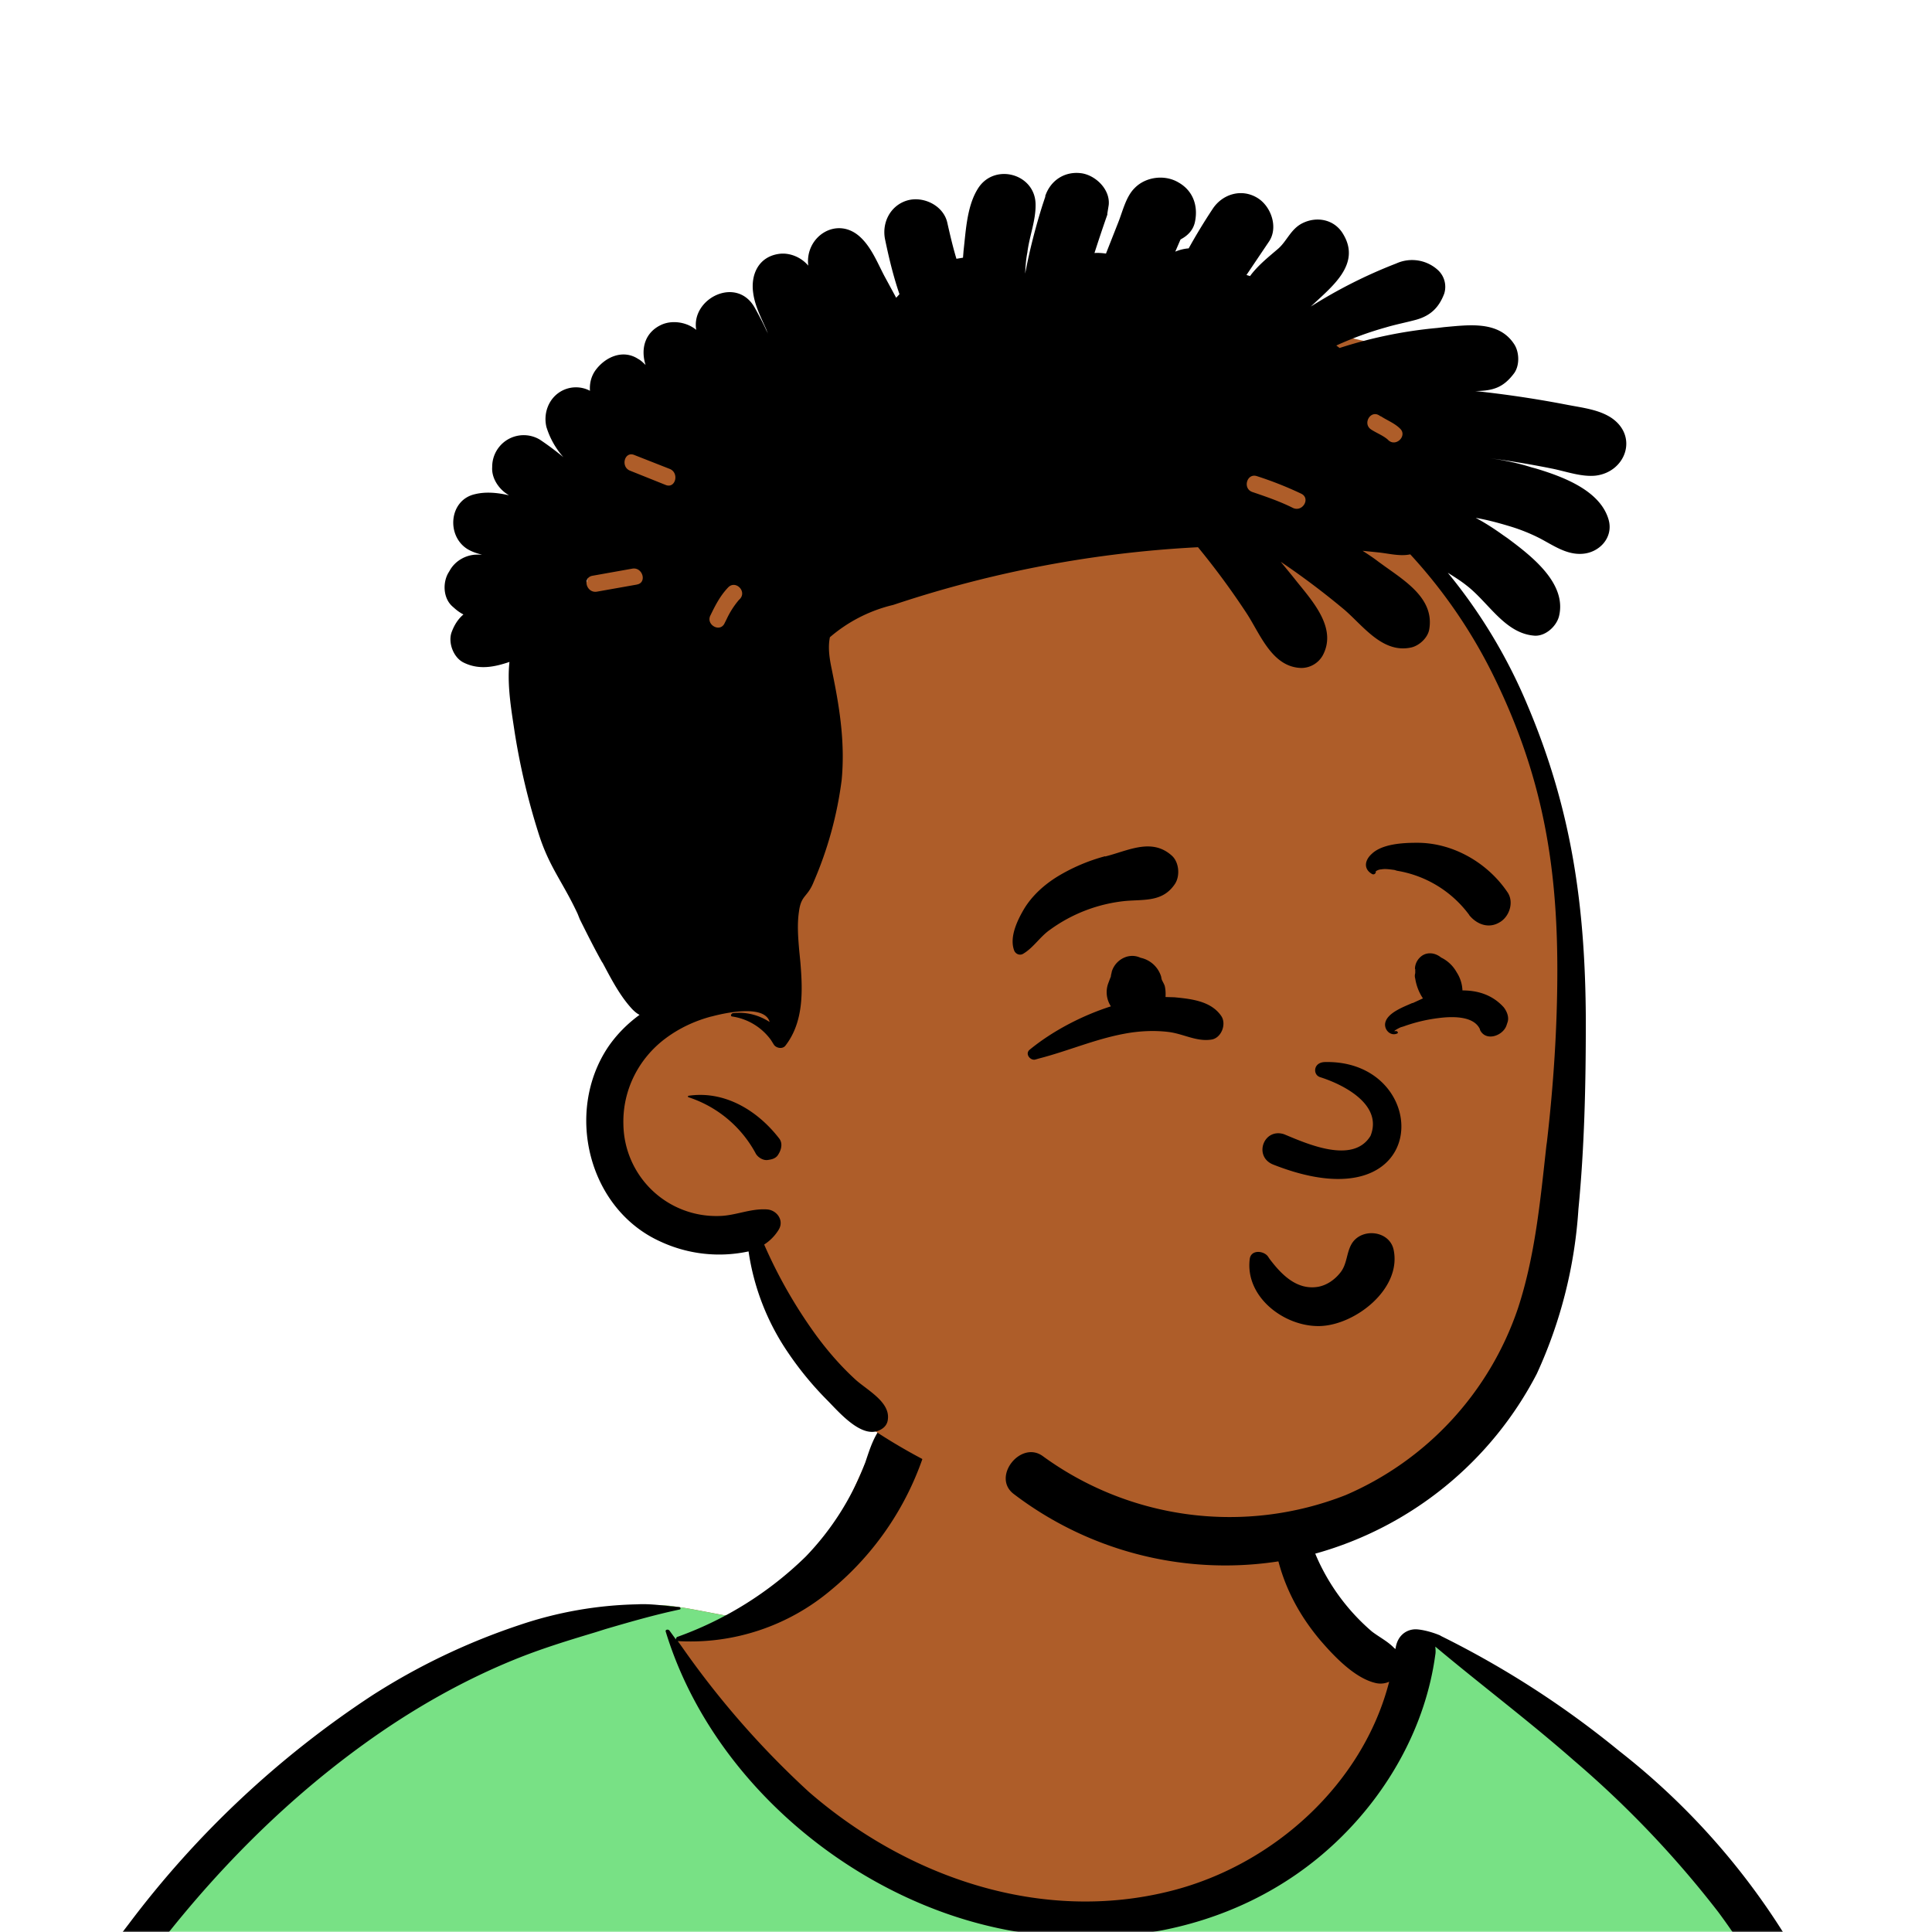 <svg xmlns="http://www.w3.org/2000/svg" viewBox="0 0 704 704" fill="none" shape-rendering="auto"><mask id="viewboxMask"><rect width="704" height="704" rx="0" ry="0" x="0" y="0" fill="#fff" /></mask><g mask="url(#viewboxMask)"><g fill-rule="evenodd" clip-rule="evenodd"><path d="M705.3 1074a2351.1 2351.1 0 0 1-15.6-101c-1-7.7-2.5-16.4 2.7-22 7.3-8 14-14.8 14.8-26.2.8-10.7-2.8-22.4-5-32.8a809.4 809.4 0 0 0-17.3-64.7c-6.6-21.7-13.9-43.2-21.3-64.6-6.9-20-13.5-40.3-22.5-59.5-17-36.5-46-63.5-81.6-81.6-9-4.5-27-20.5-36.3-24-8.5-3.4-8.5 6.3-16.9 2.6-6.7-2.9-13-6.7-16.7-13.2-4-7-14.3-16.9-15.9-25-3.3-17.4.3-32.2-12-45.3a90 90 0 0 0-41.1-23.8c-33.7-9.3-78.5-2.8-98.8 28.5-9.7 14.9-13 33-26.2 45.1-11.4 10.7-8.8 18-23.6 23.4-.9.3-23.6-4.5-24.4-4.2-16.2-3.5-31.7 6.2-46.5 11.8a325.4 325.4 0 0 0-63 32.3 399.2 399.2 0 0 0-102.3 98.5 482.5 482.5 0 0 0-76.4 161c-1.7 6.4-3.5 13-1.5 19.4 1.7 5.3 5.4 9.2 9.8 12.4 6 4.3 18 7 17.7 15.7-.1 6.6-2.4 13.5-3.5 20-1.3 7.7-2.3 15.5-3.4 23.2-4.8 35.4-8.6 71-10.3 106.6a920 920 0 0 0-.5 106c.1 2.3.8 4.5 2 6.2-1 .4-1.2 2.4.1 2.7l2.7.5a12 12 0 0 0 7 2.4l5.5.2c19.3 4 38.6 7.9 58.1 10.8 23.8 3.5 47.6 6.3 71.5 8.7 49.2 4.8 98 3.2 147.1.6a1877 1877 0 0 1 147.4-2c49.2 1.4 98.4 3.5 147.6 4.4 55 1 110-.5 164.8-5 7.5-.5 12.2-6.5 10.7-14-8.9-44.7-19-89.1-27-134Z" fill="#ae5d29"/><path d="m201 597.5 1.2-.4c14.5-5.7 29.6-14.8 45.4-11.4.5-.2 10.8 1.9 17.9 3.2l-6.7 7L247 598c40.7 67.1 88.8 100.7 144.3 100.7 55.5 0 97.7-33.6 126.4-100.7l4-1c.4 0 1 .2 1.5.4 9.3 3.6 27.4 19.6 36.3 24.1 35.6 18 64.5 45 81.6 81.6 8.7 18.6 15.2 38 21.8 57.5l.7 2c7.4 21.4 14.7 43 21.3 64.6 6.3 20.4 12 41 16.6 61.8l.7 2.9c2.2 10.4 5.8 22 5 32.8a29 29 0 0 1-3 10.7l-80.4 29 38.4 261.3c-35.1 1.5-70.3 2-105.5 1.3-49.2-.9-98.4-3-147.6-4.3-47.7-1.2-95.3-.7-143 1.7l-12 .6a946.3 946.3 0 0 1-139.5-1l-3.1-.3v-38.3l16.3-212.9-83-15.6-81.3-39.5a21.7 21.7 0 0 1-5.6-8.8c-1.9-6-.5-12 1-18l.5-1.3a492.8 492.8 0 0 1 76.4-161A399.3 399.3 0 0 1 138 629.7c19.8-13 40.9-23.9 63-32.3Z" fill="#78e185"/><path d="M232.2 584.6c5.1-.3 10.3.6 15.4 1 .4.1.6.8 0 .9-9 1.9-18 4.5-26.9 7.1l-3.8 1.2c-10 3-19.8 6-29.6 10-19.4 7.9-37.8 18.5-54.8 30.8C67.2 682.8 20 754.3-9.9 828.3a526 526 0 0 0-24.3 77c-.4 1.6-2 5.4-1 7 .7 1.3 3.6 2.1 5 2.9l4.5 2.3 25.2 12.9 2.3 1.1c38 18.6 78.4 34.4 121 35.5l.4-3.7a342 342 0 0 1 9.9-60c.3-1 1.6-.6 1.7.3 3 23.1 2 46.4 1 69.7-1.8 41-4.3 82.2-6.5 123.3-1.2 20.6-2.6 41-3.9 61.7-1.3 20.5-1.7 41.6-4.7 62-.6 4.6-6 7-10 6.6-4.4-.5-7.9-4.5-8-9 0-11.9 1.5-24 2.4-35.8l2.5-33.8c3.1-41.1 6.8-82.2 10.2-123.3a4771 4771 0 0 1 3.8-43.7C76.4 979.8 34.2 963-6.1 943.5c-.6 13.2-2 26.5-3.4 39.6-3.8 36.8-7.1 73.6-9.6 110.5a2254.2 2254.2 0 0 0-4.2 92.7l-.2 7c0 4.4-.5 8.5-4.3 11.7-3.7 3.3-8.9 3.5-12.6 0-5-4.6-4.2-10.9-4-17.1a1675.6 1675.6 0 0 1 1.8-47.2 1321 1321 0 0 1 10.5-109.5l2-14c3.5-26 7.5-52.7 15.5-77.9-3.1-1.5-6.2-3-9.3-4.7-5.5-2.7-11.2-5.4-16.6-8.4-4.2-2.5-7.9-5.8-9-10.8-1.4-5.5.6-11.5 2-16.9v-.4a502 502 0 0 1 26.6-80 523.2 523.2 0 0 1 67.8-117 353.8 353.8 0 0 1 88.7-83.3 239 239 0 0 1 53.8-25.7 142.6 142.6 0 0 1 42.8-7.5Zm90.1-66c6-6.5 18.1.2 15.2 8.8a108.2 108.2 0 0 1-34.7 52A79.4 79.4 0 0 1 247 598l1.7 2.4a321.1 321.1 0 0 0 46.1 52.6c36 31.2 84.8 48 132 36 37.1-9.4 69.8-38.8 79.4-76.2-1.3.6-3 .9-4.8.5-7.7-1.7-15.3-9.8-20.3-15.6-5.3-6.3-9.5-13-12.6-20.7-5.6-14-7.4-32.1.3-45.7 1-1.7 3-.7 3.3 1l.3 2.5c1.5 12.7 3.3 25 9.3 36.6a76 76 0 0 0 18.2 23.1c2.6 2 5.8 3.6 8.1 6l.5.4c.6-5 4.1-7.3 7.6-7.2 3.3.2 7.3 1.6 8.8 2.3l.1.1a341 341 0 0 1 65.1 42 259 259 0 0 1 88.4 129c7.5 25.3 11.8 51.4 16.3 77.4l2.8 16c4.2 23.9 8.9 48.4 18.4 70.7 2.5 5.7.6 11.1-5.5 13.4A1493 1493 0 0 1 688 953c3.7 16 6 32.5 8.7 48.5 6 34.1 13.2 68 19.4 102 3.2 17.5 6.1 35 9.3 52.3l4.7 25.2 2.4 13.6.1.7c.5 2.4 1 4.9.4 7.3-.8 2.7-2.9 4.6-4.8 6.6-1.6 1.6-3.8 1.6-5.7.7l-.7-.3c-3.4-1.6-6-3.2-7.3-7-.7-2.5-1-5.2-1.5-7.7a3535.6 3535.6 0 0 1-7.8-43.6l-1.6-9.1c-5.2-31.4-10.2-62.9-12.8-94.5-1-14-2.3-28.1-3.5-42.2l-.9-10.5c-1.1-13.3-2.5-27-2.7-40.5l-4.5 1.6L657 964c-5.5 2-12.5 6-18.4 5.2-2.9-.3-5-1.2-6.8-2.9 2 28.8 4.8 57.4 8.5 86a1965.7 1965.7 0 0 0 22 135c.6 3.2 1.4 6.4 1.9 9.6.5 3.7-.5 5.9-2.5 9-1.7 2.4-5 3.7-7.8 2-3.6-2.3-5.5-4.3-6.5-8.4-1-3.7-1.6-7.6-2.3-11.4a1654.2 1654.2 0 0 1-11.4-65.2c-7.8-52-12.7-104.4-15.2-156.8a1388 1388 0 0 1-1.4-77.8c0-13.3.5-26.6 1.4-39.9 1-13.4 3-26.5 4.8-39.8 0-.5.7-.5.7 0 .8 14.9 2.1 29.8 2.8 44.7.6 14.3.9 28.5 1.4 42.8.6 18.7 1.5 37.5 2.7 56.2a9.6 9.6 0 0 1 8.5-3.1c4.7-1 9.7-3.4 14.1-5l16.8-5.5 26.4-8.7a679 679 0 0 1-18-80.8l-2-12.3c-4-24.2-8.5-48.5-15.8-72a229.8 229.8 0 0 0-34.8-68.2 370.2 370.2 0 0 0-52.7-55.3C557 627 539.7 614 523 600c.1.9.2 2 0 3-3.5 25.9-17 50-35.8 67.9-37.7 36-93.6 43.4-142 26.5-46.7-16.3-88-55-102.6-102.8-.3-.8.8-1 1.3-.5l2.4 3.3c0-.4.2-.9.7-1a129 129 0 0 0 46.6-29.2 100.2 100.2 0 0 0 21.3-33.3l.4-1c1.7-5 3.2-10.2 7-14.2Z" fill="#000"/></g><g transform="matrix(.998 0 0 1 156 62)"><g fill-rule="evenodd" clip-rule="evenodd"><path d="M68 102.4a35.3 35.3 0 0 1 19-11 139 139 0 0 0-19 11Zm-10.2 48c-1-4.3-1.5-8.5-1.7-12.8a9 9 0 0 0 5 3.5c-1.3 3-2.4 6.1-3.3 9.3Zm347 66.5c-6-25-33.9-72.9-40.5-82-7.1-23 32-41.2 10.7-59.1-9.6-8-22.4-11-34.3-13.8a376.8 376.8 0 0 0-248 26.7 36.2 36.2 0 0 0-32.3 10.7c-39.8 40 14.4 112.3 26.3 157.4 20.4 50.3-21.6 58.8-17 101.4 3.4 22 25.7 27.8 44.5 31 3 .8 7 1 8 4a83 83 0 0 0 27.5 48.4c-1.2 3.7-.3 8 4 11.3a212.9 212.9 0 0 0 137.4 41 132.1 132.1 0 0 0 95.6-45C427 394.5 422.1 323 414 258.3c-5.7-45 1.5 2.6-9-41.5Z" fill="#ae5d29"/><path d="M225.3 9.5c1.9-5.7 7-9.1 13-8.4 5.2.6 10.8 5.8 10.2 11.6l-.5 3.1v.4a550.3 550.3 0 0 0-4.7 14c1.3-.1 2.8 0 4.2.2L252 19c1.6-4 2.8-9.4 6-12.5 4-4.1 11-5 16-2 5.3 3 7.2 8.5 6 14.3-.6 3-2.6 5-5 6.3l-.3.2-1.9 4.4a15.8 15.8 0 0 1 4.9-1.2 215 215 0 0 1 8.7-14.3c3.5-5.4 10.4-7.6 16.2-4.2 5.2 3 8 11 4.3 16.2l-8.1 12 1.3.4.6-.8c2.9-3.6 6.2-6.2 9.7-9.2 3.2-2.8 4.6-7.2 8.9-9.3 5.3-2.6 11.7-1.3 14.8 4 6.8 11.2-4.6 19.5-11.8 26.4A179 179 0 0 1 353.5 34a14 14 0 0 1 15.3 2.5A8.3 8.3 0 0 1 371 45c-1.9 5-4.9 8-10.2 9.5-3.7 1-7.4 1.7-11.1 2.8a124 124 0 0 0-18.1 6.6l1.2.9a164.7 164.7 0 0 1 35.7-7.3l2.5-.3c9.1-.8 20-2.4 25.6 6.3 1.8 2.8 2 7.5 0 10.4-4 5.4-7.8 6.5-14.2 6.6a400.6 400.6 0 0 1 31.9 4.7l2.1.4c5.3 1 11.2 1.7 15.7 4.7 9.8 6.7 5.2 19.6-5.7 21-5.3.6-11.1-1.6-16.3-2.6a336.7 336.7 0 0 0-23-3.8c5.4.7 10.7 1.8 15.8 3.4l1.5.4c10 3 23.5 8 26.6 18.6 1.9 6.5-3.3 12.1-9.6 12.5-5.8.4-10.6-3.1-15.6-5.7a66.2 66.2 0 0 0-11.1-4.4c-4-1.2-8.1-2.3-12.2-3 3.4 1.8 6.8 4 10 6.3l1.6 1.1c8.6 6.4 21.8 16.4 18.8 28.5-1 3.8-5.2 7.5-9.3 7-10.6-1-16.5-12.2-24.5-18.3-2-1.6-4.4-3.1-6.8-4.6a193.3 193.3 0 0 1 29.2 48.5c16.1 38 21 73.2 21.2 114.1v1.3c0 22.6-.5 45.5-2.7 68a169 169 0 0 1-15.2 60 130.4 130.4 0 0 1-80.4 65.4 127.6 127.6 0 0 1-110.7-21.7c-7.9-6.2 2.6-19.4 10.6-13.8A116 116 0 0 0 335 482.8a113.8 113.8 0 0 0 62.9-68c6.3-19.1 8.2-39.5 10.4-59.3l.2-1.4c2.4-20.7 3.8-41.7 3.8-62.6 0-38.8-5.6-70.8-22.7-106a187 187 0 0 0-31-45.5c-3.7.8-7.8-.3-11.6-.7l-5.8-.6c2 1.3 4 2.6 5.8 4l2.5 1.8c8 5.7 18 12.1 16 23-.6 3-3.6 5.7-6.4 6.4-10.4 2.4-17.5-7.6-24.4-13.6a284.4 284.4 0 0 0-23.4-17.6l4.1 5 2 2.5c6 7.4 14.5 17 9.2 26.7a9 9 0 0 1-7.8 4.5c-10.7-.3-15-12.4-20-20a279.9 279.9 0 0 0-17.7-24 418.8 418.8 0 0 0-111.2 21l-1.2.3a55 55 0 0 0-22 11.5c-.8 3.9-.1 8 .7 11.8l.6 3c2.5 12.4 4.2 24.5 3 37.2a137 137 0 0 1-10.2 37.1c-2.3 5.8-4.6 4.7-5.4 10.9-.7 4.7-.3 9.5.1 14.2l.4 4c.9 10.6 1.3 22-5.5 30.7-1.1 1.3-3.4.8-4.2-.5l-1-1.6a21.3 21.3 0 0 0-14.2-8.6c-.7-.1-.4-1 .2-1.2 5-.6 9.6.7 13.5 3.2-1.8-6.5-16.4-3.3-21.2-2h-.1c-6 1.6-11.6 4.2-16.6 7.9-10 7.4-15.8 19-15.5 31.3a33.9 33.9 0 0 0 34.6 33.5c6.1 0 11.6-2.8 17.8-2.4 3.6.2 6.4 4 4.3 7.4a17 17 0 0 1-5.3 5.4 176 176 0 0 0 19 33.1c4.2 5.7 8.8 11 14 15.8 4 3.8 12.7 8.1 12.2 14.4-.1 2.2-1.3 3.6-3.4 4.5-6.4 2.6-14.2-6.4-18.5-10.8l-.3-.3a119.5 119.5 0 0 1-14.4-17.5A87.7 87.7 0 0 1 117 394a51 51 0 0 1-32.2-3.6c-26.4-11.9-35-47.3-19-71 3.1-4.5 7-8.4 11.4-11.6-1-.5-1.8-1.2-2.6-2-4.5-4.8-7.7-11-10.8-16.8l-.4-.6c-2.8-5-5.4-10.2-8-15.4l-.8-2c-5.5-11.8-10.4-17-14.3-29.4a250 250 0 0 1-8.7-36.8l-.5-3.3c-1.1-7.2-2.2-15-1.4-22.3-5.6 1.9-11.2 3-16.8.2-3.6-1.8-5.6-7-4.4-10.8 1-2.8 2.4-5 4.4-6.7-1.2-.6-2.3-1.4-3.2-2.2l-.8-.7c-3.4-3-3.6-8.5-1.6-12.1l.6-1c2-3.6 6-5.8 10-5.8h1.8c-1.8-.4-3.6-1-5.3-2-7.8-4.8-6.8-17.8 2.6-20 4-1 8.3-.6 12.6.4-.2 0-.3-.2-.5-.3-3.3-2-6-6-5.7-10a11.5 11.5 0 0 1 17.4-10c3 2 5.8 4.1 8.6 6.4a29.7 29.7 0 0 1-6.2-11c-1.2-5 .8-10.4 5.3-13a11 11 0 0 1 10.6-.2c-.2-2.6.4-5.3 2.1-7.6 3.6-4.8 10-7.6 15.5-4 .8.4 1.7 1.2 2.7 2.2-1.9-6-.2-12.1 6.1-14.8 3.9-1.6 9-.8 12.4 2-2-11.4 14.8-19.9 21.4-8 1.5 2.7 3 5.5 4.3 8.4l.5 1-.3-.7-.3-.8c-1.9-4.3-4.2-8.7-4.8-13.3-1-6.8 2-13.3 9.5-14.3 3.8-.5 8 1.2 10.6 4.3-1.3-10.6 10.5-18.3 19-10.4 4 3.7 6.2 9.2 8.7 14l4.4 8.1 1.2-1.3c-2.2-6.4-3.8-13-5.2-19.7-1.4-6.2 1.8-12.7 8.2-14.5 5.9-1.6 13.2 2 14.5 8.3 1 4.4 2 8.7 3.3 13l2.4-.4.2-2.5.3-2.8c.7-6.7 1.4-14.2 4.9-19.8 5.9-9.6 21-5.6 21.1 5.7.1 5.9-2.3 11.7-3 17.5-.5 2.5-.7 5.1-.8 7.7 1.6-8.5 3.8-17 6.4-25.2l1-3ZM95 337.3c13.3-2 25.4 5.4 33.3 15.7 1.4 2 .4 4.6-.8 6.2-1 1.1-2.2 1.3-3.6 1.5-1.7.2-3.7-1.1-4.4-2.6A43 43 0 0 0 95 337.8c-.1 0-.2-.4 0-.5Zm18.4-180.6.4-.4c2.7-2.8-1.5-7-4.2-4.3-2.9 3-4.7 6.5-6.5 10.2-1.8 3.4 3.4 6.4 5.1 3l.8-1.6a31 31 0 0 1 4.4-6.9ZM76.2 151c3.8-.6 2.2-6.4-1.6-5.8L60 147.8c-3.8.7-2.2 6.4 1.6 5.8l14.7-2.6Zm226.4-39.5c-3.7-1.2-5.3 4.6-1.6 5.8 5 1.7 10 3.4 14.8 5.8 3.5 1.6 6.5-3.5 3-5.2a132 132 0 0 0-16.2-6.4Zm-227.3-7.7c-3.6-1.5-5.1 4.3-1.6 5.7l13 5.2c3.6 1.5 5.1-4.3 1.6-5.8l-13-5.1Zm272.5-14.1-.5-.3c-3.2-2.1-6.2 3-3 5.1 2 1.3 4.2 2.1 6 3.6l.3.3c2.8 2.6 7-1.6 4.3-4.2-2-2-4.7-3-7-4.5Z" fill="#000"/></g></g><g transform="translate(315 248)"><path fill-rule="evenodd" clip-rule="evenodd" d="M177.5 205.3c3.5-6 13.7-5 15.3 2 3.1 14.3-14 27.6-26.9 27.9-12.9.3-27.3-10.6-25.5-24.5.5-3.4 5-3 6.6-.9l.6.9c4.3 5.7 9.9 11.5 17.7 10.2 3.3-.6 6.2-2.7 8.2-5.3 2.4-3.1 2.1-7 4-10.3ZM95.6 100.6c1.8-.5 3.5-.3 5 .4a10 10 0 0 1 7.7 7.6l.1.4-.4-1c.2 1 1 2.1 1.4 3.2.3 1.2.4 2.7.3 4.1l3.3.1 1 .1c6 .6 12.5 1.6 16 6.7 2 2.9.1 8-3.5 8.6-5.6.9-10.4-2.2-16-2.8-5.2-.6-10.7-.3-15.9.7-10.7 2-20.5 6.3-31 9l-1.4.4c-1.8.4-3.8-2.1-2-3.6 8.3-6.8 19-12.4 29.6-15.8a9.4 9.4 0 0 1-1-8.3l.6-1.6.4-1c0-.6.2-1 .3-1.6v-.1a8.2 8.2 0 0 1 5.5-5.5Zm106.7.4c2.2-2.3 5.5-2 7.8-.1l.4.2a13 13 0 0 1 5.3 5.2 13 13 0 0 1 2.1 6.6c5.6 0 10.9 1.6 15 6.1 1.2 1.5 2.1 3.7 1.4 5.6l-.4 1.2c-1.4 3.7-7.5 5.8-9.6 1.5v-.2c-2.3-5.2-10.8-4.7-15.3-4.1a58.3 58.3 0 0 0-12.5 3l-1 .3c-.6.2-3.6 1.8-1.8 1.4.5 0 1 .7.4.9-2.2 1-4.5-1-4.4-3.4.3-4 6.8-6.3 9.9-7.7h.2l3.7-1.7a18 18 0 0 1-2.8-7.2c-.2-.7-.2-1.3 0-2v-1.4l-.1-.2c0-1.5.7-3 1.7-4Zm-36.6 43.4c8.8 2.7 23.3 10.1 18.7 21.5-6.4 10.5-23.3 2.8-31.5-.6-7.4-2.4-11.2 8-4.1 11 59 23.4 58.7-38.2 19-37.3-4.3.1-4.4 4.5-2 5.4Zm-78-80.3 1.5-.4c7.8-2.2 15.8-6.1 22.7 0 2.7 2.3 3.2 7.3 1.3 10.3-4.4 6.7-11 5.7-18.1 6.3a56.3 56.3 0 0 0-27.5 10.5c-3.6 2.5-6 6.5-9.7 8.7-1.4.9-3 0-3.4-1.3-1.7-4.8 1.2-10.8 3.6-14.9 3-5 7.5-9 12.4-12A66.8 66.8 0 0 1 87.7 64Zm113.5-5c13.1-.1 25.8 7.2 33.1 18 2.5 3.6.7 9-2.9 11-4 2.4-8.3.7-11-2.6l-.1-.2a41 41 0 0 0-26.2-16l-1-.3c-1.6-.2-3.4-.5-4.8-.2-.7 0-1.4.3-2 .7.2.6-.5 1.4-1.3 1-3.2-1.8-2.8-5-.1-7.4 3.8-3.6 11.3-4 16.3-4Z" fill="#000"/></g><g transform="translate(279 400)"></g><g transform="translate(179 343)"></g><g transform="translate(203 303)"></g></g></svg>
